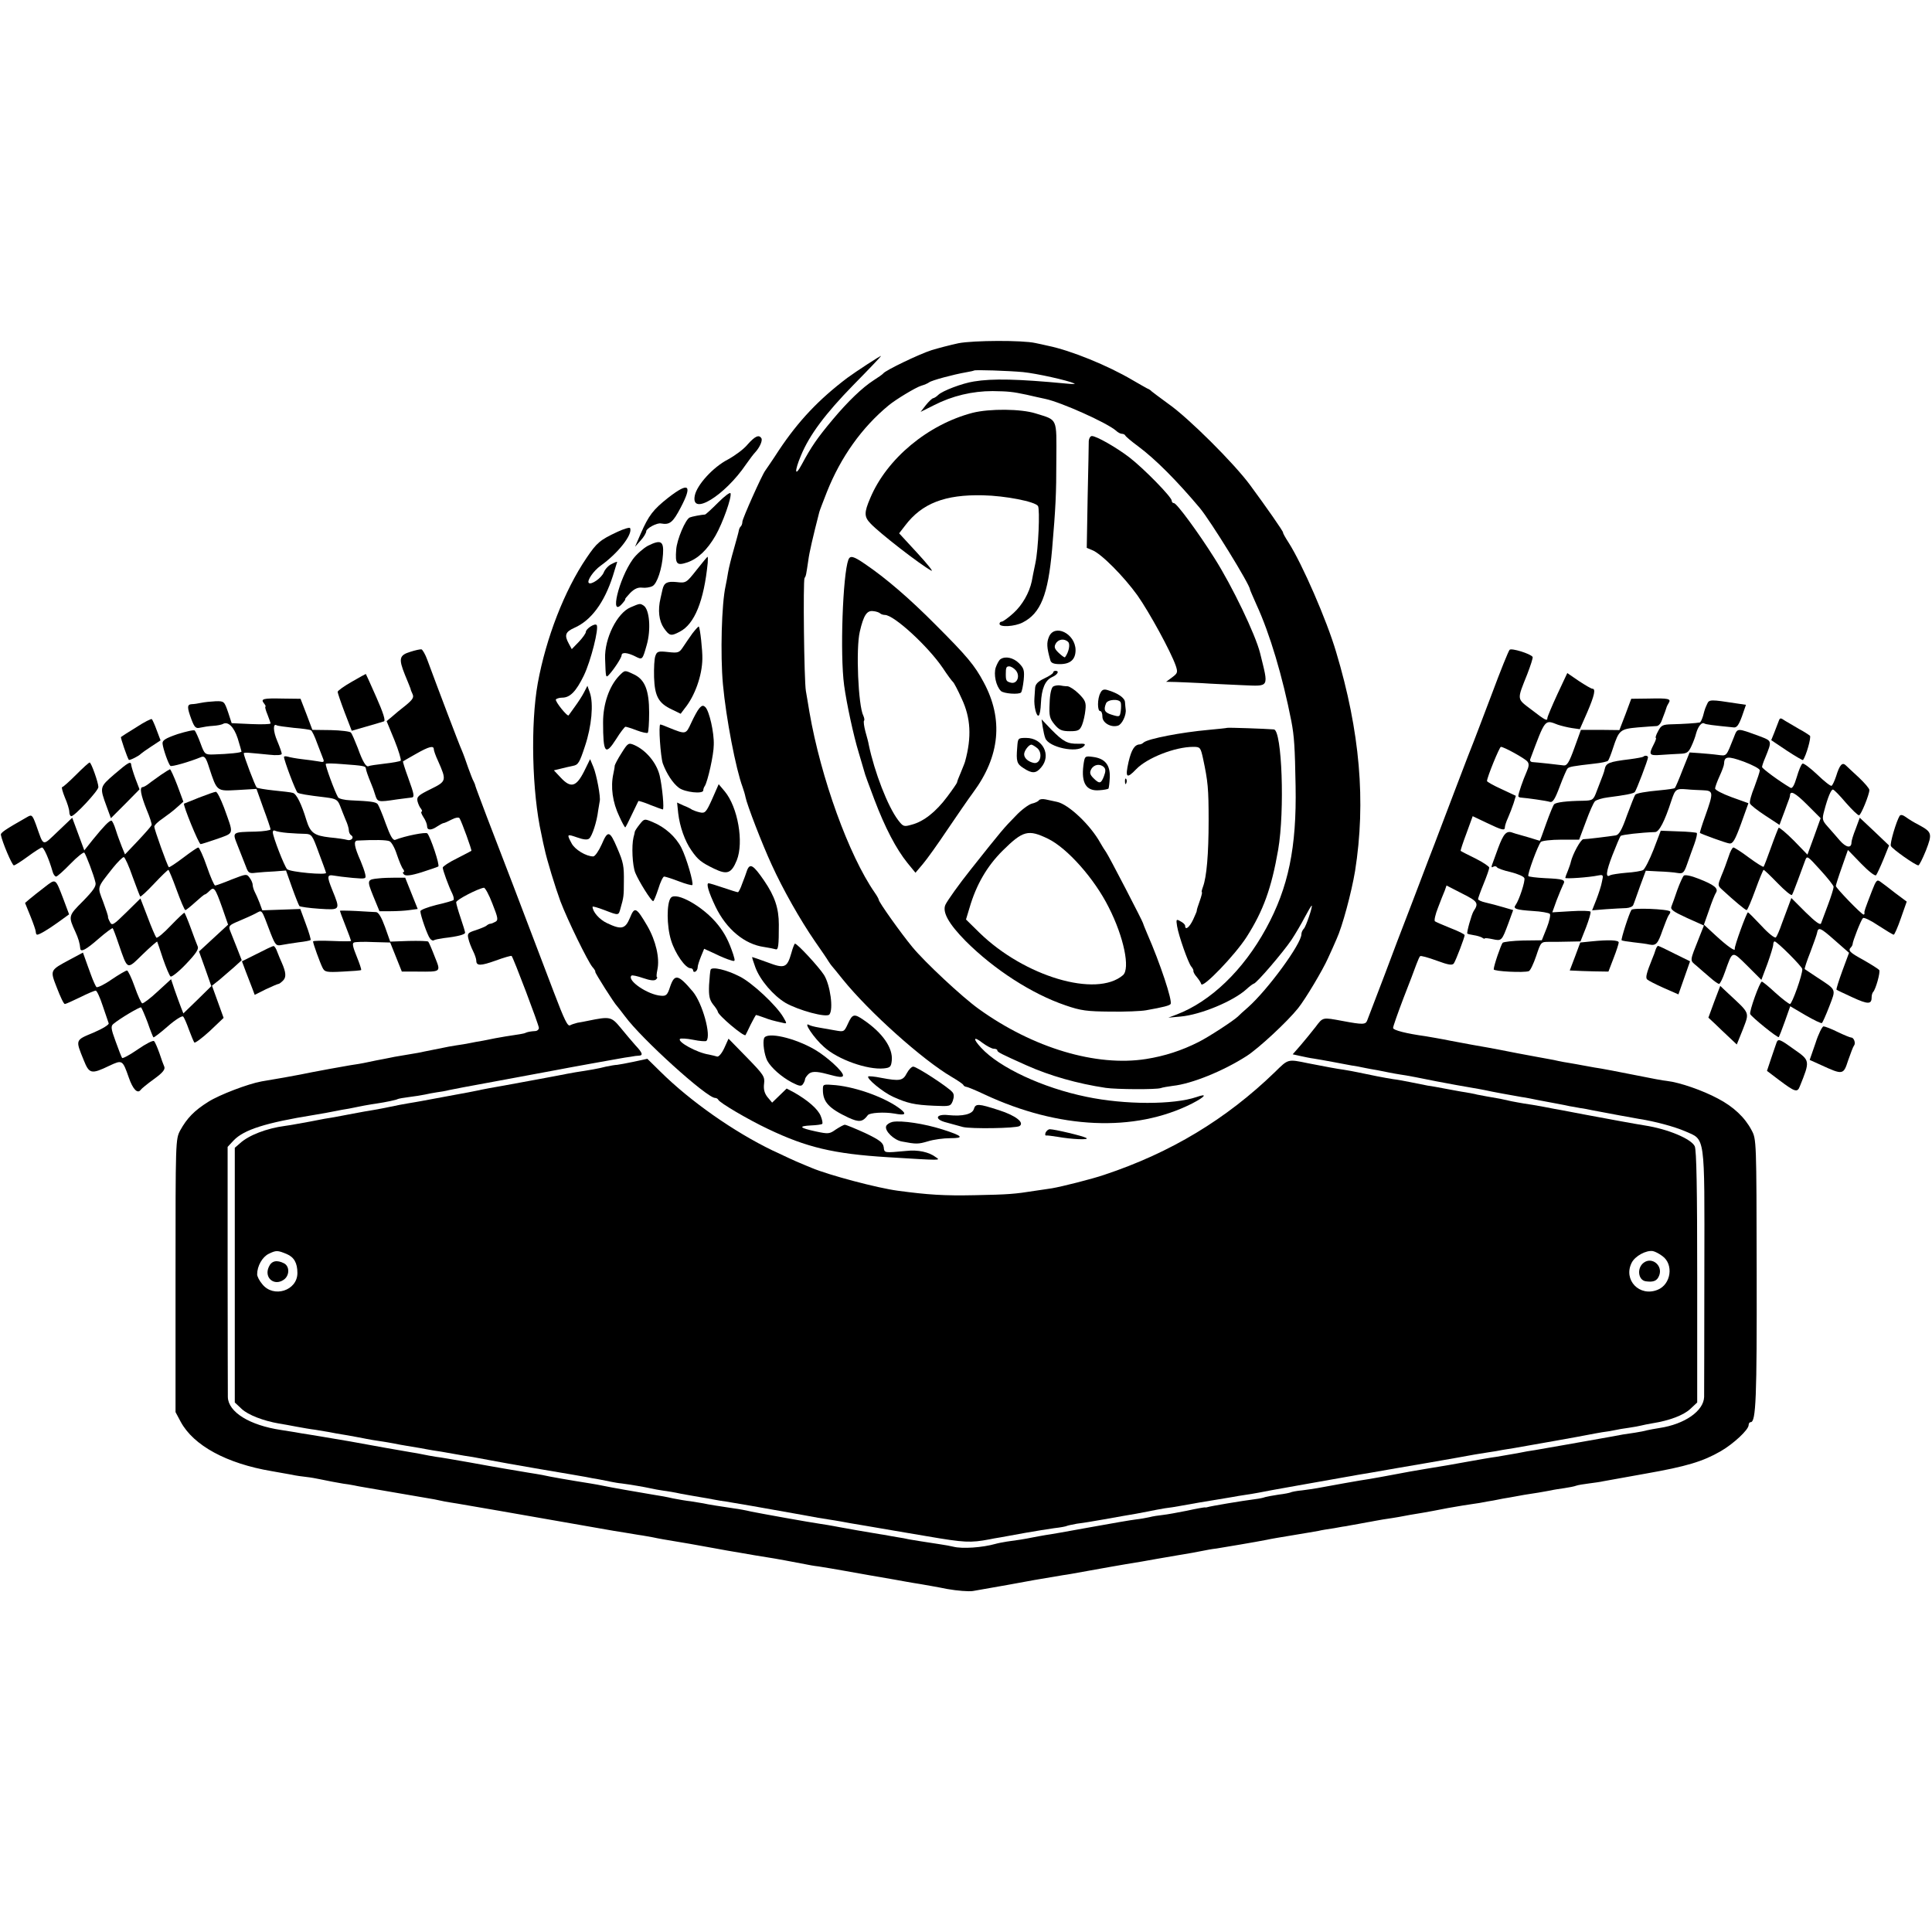 <?xml version="1.0" standalone="no"?>
<!DOCTYPE svg PUBLIC "-//W3C//DTD SVG 20010904//EN"
 "http://www.w3.org/TR/2001/REC-SVG-20010904/DTD/svg10.dtd">
<svg version="1.0" xmlns="http://www.w3.org/2000/svg"
 width="864pt" height="864pt" viewBox="0 0 864 864"
 preserveAspectRatio="xMidYMid meet">
<g transform="translate(0,864) scale(0.1,-0.1)"
fill="#000000" stroke="none">
<path d="M4286 7105 c-37 -8 -91 -22 -120 -31 -54 -17 -208 -91 -216 -104 -3
-4 -23 -18 -45 -32 -48 -31 -113 -93 -180 -173 -72 -86 -97 -123 -140 -203
-31 -58 -33 -30 -3 41 38 92 109 187 235 316 68 69 123 127 123 129 0 4 -113
-70 -151 -98 -128 -97 -218 -192 -306 -324 -29 -45 -57 -85 -61 -91 -15 -20
-102 -215 -102 -228 0 -8 -3 -17 -7 -21 -4 -3 -8 -12 -9 -19 -1 -7 -11 -43
-22 -82 -11 -38 -23 -86 -26 -105 -3 -19 -8 -46 -11 -60 -18 -80 -24 -307 -12
-440 14 -153 58 -380 88 -460 5 -14 11 -34 13 -45 7 -35 74 -209 117 -302 50
-110 127 -246 193 -342 28 -40 56 -81 61 -90 6 -9 12 -18 15 -21 3 -3 25 -30
49 -60 118 -146 357 -360 487 -436 27 -16 51 -32 52 -36 2 -4 8 -8 12 -8 5 0
42 -15 82 -34 333 -156 672 -171 929 -41 60 31 71 47 20 29 -103 -35 -320 -35
-492 1 -196 40 -390 131 -471 219 -39 42 -35 54 6 22 19 -14 42 -26 50 -26 9
0 16 -3 16 -7 0 -8 14 -15 130 -67 105 -47 228 -82 355 -101 48 -7 226 -8 246
-1 8 3 32 7 54 10 85 9 227 67 331 134 54 35 181 153 229 213 33 41 111 172
134 224 13 28 30 66 38 85 26 56 67 209 83 305 49 310 22 624 -85 980 -42 142
-151 392 -212 488 -15 23 -26 43 -25 45 3 3 -77 117 -147 212 -72 98 -277 302
-366 364 -38 28 -72 53 -75 56 -3 4 -12 10 -20 13 -8 4 -37 21 -65 37 -110 65
-276 133 -380 154 -16 4 -41 9 -55 12 -57 13 -277 12 -344 -1z m289 -129 c60
-6 200 -37 230 -51 6 -3 -12 -3 -40 0 -211 20 -326 23 -410 9 -52 -8 -141 -42
-159 -60 -8 -8 -18 -14 -23 -15 -4 0 -19 -14 -32 -30 l-24 -31 60 30 c82 42
172 63 262 63 72 -1 89 -3 151 -16 27 -6 69 -16 85 -19 71 -15 276 -107 316
-142 8 -8 20 -14 26 -14 6 0 13 -3 15 -7 2 -5 28 -27 58 -49 78 -58 174 -155
275 -275 48 -57 225 -344 225 -365 0 -2 13 -32 29 -68 60 -130 117 -322 156
-521 13 -68 16 -118 19 -290 5 -275 -32 -454 -132 -637 -102 -187 -248 -327
-400 -385 l-37 -14 55 5 c90 8 236 69 294 122 14 13 29 24 33 25 12 1 130 139
168 195 18 27 45 73 60 102 15 28 29 52 31 52 6 0 -25 -93 -35 -103 -6 -6 -11
-17 -11 -25 0 -43 -151 -249 -239 -327 -19 -16 -39 -35 -45 -41 -20 -19 -130
-91 -176 -114 -75 -38 -152 -63 -235 -76 -222 -35 -505 49 -748 224 -74 53
-241 209 -297 277 -52 63 -150 201 -150 211 0 3 -8 18 -18 32 -116 167 -241
513 -292 807 -5 33 -13 76 -16 95 -8 47 -13 492 -6 505 7 10 7 14 17 80 4 33
21 106 49 215 2 8 18 49 34 90 62 156 157 289 276 387 31 26 122 81 146 88 14
4 30 11 35 15 11 9 108 35 165 45 19 3 35 7 36 8 5 4 152 -1 219 -7z"/>
<path d="M4350 6794 c-200 -52 -384 -205 -458 -381 -28 -65 -28 -84 1 -114 39
-42 222 -184 272 -211 11 -6 -17 29 -62 78 l-82 89 27 35 c75 99 178 139 348
135 99 -2 233 -28 246 -48 9 -15 2 -193 -12 -257 -6 -30 -14 -66 -16 -80 -11
-51 -42 -106 -82 -142 -23 -21 -47 -38 -52 -38 -6 0 -10 -4 -10 -10 0 -16 68
-12 103 6 81 41 114 124 132 327 16 188 19 248 19 400 1 191 7 177 -92 208
-66 21 -206 22 -282 3z"/>
<path d="M4869 6668 c0 -13 -2 -125 -5 -251 l-4 -227 24 -10 c40 -15 142 -118
203 -203 54 -77 149 -251 171 -314 10 -30 8 -34 -16 -52 l-27 -20 45 -1 c25
-1 77 -3 115 -5 39 -3 118 -6 178 -9 127 -5 121 -15 82 144 -21 83 -124 298
-204 424 -73 116 -169 246 -181 246 -6 0 -10 5 -10 11 0 16 -125 144 -190 194
-59 45 -147 95 -167 95 -7 0 -13 -10 -14 -22z"/>
<path d="M3794 6137 c-25 -67 -38 -423 -19 -562 11 -81 42 -225 65 -300 11
-38 23 -77 25 -85 1 -8 22 -64 45 -125 48 -127 98 -222 148 -284 l36 -44 33
39 c18 21 68 91 110 154 43 63 94 138 115 166 120 162 136 328 47 493 -40 75
-73 115 -214 256 -118 119 -224 210 -317 273 -51 35 -66 39 -74 19z m142 -240
c4 -4 14 -7 21 -7 41 0 193 -140 259 -237 21 -32 42 -60 46 -63 4 -3 22 -37
39 -75 40 -85 45 -171 15 -280 -1 -5 -10 -27 -19 -49 -9 -21 -17 -41 -17 -45
0 -3 -20 -32 -44 -64 -50 -67 -105 -111 -159 -125 -35 -10 -38 -9 -61 21 -46
61 -105 213 -131 337 -1 8 -8 35 -15 59 -6 23 -9 45 -6 48 3 3 1 13 -3 22 -23
44 -34 300 -16 376 17 74 32 96 60 92 13 -1 27 -6 31 -10z"/>
<path d="M4691 5792 c-11 -26 -10 -48 6 -104 3 -13 15 -18 43 -18 47 0 70 21
70 63 -1 74 -94 119 -119 59z m86 -23 c10 -10 3 -45 -14 -68 -2 -3 -14 6 -28
19 -19 18 -22 27 -14 41 11 21 39 25 56 8z"/>
<path d="M4474 5692 c-6 -4 -15 -20 -21 -37 -10 -31 1 -83 23 -105 12 -12 80
-17 90 -7 4 4 9 29 12 56 4 43 1 53 -21 75 -25 25 -61 33 -83 18z m68 -49 c22
-25 7 -63 -21 -56 -21 5 -23 10 -23 38 0 29 2 35 15 35 8 0 21 -8 29 -17z"/>
<path d="M4710 5633 c0 -5 -18 -17 -40 -27 -29 -14 -40 -26 -41 -43 -1 -12 -2
-33 -3 -45 -3 -36 9 -84 19 -78 5 3 9 28 10 55 3 65 19 103 50 117 25 11 34
28 15 28 -5 0 -10 -3 -10 -7z"/>
<path d="M4710 5570 c-8 -5 -15 -33 -16 -74 -3 -58 0 -69 22 -96 21 -25 33
-30 69 -30 37 0 44 4 54 28 6 15 13 45 15 67 4 33 -1 44 -29 72 -18 18 -41 33
-51 34 -11 0 -26 2 -35 4 -9 1 -22 -1 -29 -5z"/>
<path d="M4921 5541 c-14 -25 -14 -81 -1 -81 6 0 10 -11 10 -25 0 -28 39 -50
70 -40 18 6 38 48 34 73 -1 6 -2 21 -3 32 -1 19 -31 40 -78 54 -16 5 -25 2
-32 -13z m91 -43 c2 -6 2 -23 0 -38 -4 -26 -5 -27 -38 -17 -34 10 -40 21 -28
51 7 19 60 22 66 4z"/>
<path d="M4663 5389 c3 -19 8 -42 12 -51 16 -40 141 -67 171 -36 11 11 7 13
-24 12 -48 -1 -67 9 -121 64 l-43 45 5 -34z"/>
<path d="M5488 5385 c-2 -1 -39 -5 -83 -9 -122 -11 -268 -39 -290 -56 -5 -5
-13 -9 -18 -9 -23 -1 -37 -23 -50 -78 -16 -71 -9 -78 34 -33 49 51 174 100
255 100 31 0 33 -2 44 -52 22 -103 25 -134 25 -278 0 -150 -9 -252 -25 -295
-5 -14 -8 -25 -5 -25 2 0 -2 -18 -10 -40 -8 -22 -14 -41 -13 -43 1 -1 -7 -19
-16 -39 -17 -36 -36 -50 -36 -28 0 5 -9 14 -21 20 -19 11 -20 9 -15 -22 7 -43
49 -162 63 -180 6 -7 11 -16 10 -20 -1 -4 5 -16 14 -26 9 -11 19 -25 21 -33 7
-20 151 130 203 211 74 116 111 217 141 390 30 174 17 534 -19 538 -35 3 -206
9 -209 7z"/>
<path d="M4549 5297 c-5 -61 -2 -73 28 -92 38 -25 56 -25 79 3 47 54 8 132
-67 132 -37 0 -37 -1 -40 -43z m90 -3 c25 -22 14 -71 -15 -66 -25 5 -44 21
-44 39 0 15 20 42 32 43 4 0 16 -7 27 -16z"/>
<path d="M4845 5217 c-10 -79 13 -116 71 -111 20 1 38 5 41 7 2 3 5 26 6 51 2
56 -22 84 -75 91 -37 5 -37 4 -43 -38z m92 -8 c8 -8 8 -19 0 -40 -13 -34 -20
-36 -47 -9 -16 16 -18 25 -10 40 12 22 40 26 57 9z"/>
<path d="M5031 5144 c0 -11 3 -14 6 -6 3 7 2 16 -1 19 -3 4 -6 -2 -5 -13z"/>
<path d="M4646 5061 c-3 -5 -18 -12 -32 -15 -14 -4 -47 -28 -72 -55 -53 -54
-60 -62 -202 -241 -51 -64 -103 -137 -112 -156 -15 -33 15 -86 91 -163 127
-127 296 -236 446 -287 69 -24 97 -27 200 -28 66 -1 138 2 160 6 79 14 105 21
110 28 9 14 -47 183 -104 313 -11 26 -20 48 -20 50 0 5 -154 303 -165 317 -6
8 -17 26 -25 40 -44 80 -142 173 -194 184 -15 3 -38 8 -51 11 -14 3 -27 1 -30
-4z m41 -172 c86 -42 207 -178 271 -306 68 -133 97 -275 64 -304 -119 -102
-441 -6 -642 190 l-60 59 16 53 c30 103 78 185 147 254 92 91 115 97 204 54z"/>
<path d="M3343 6652 c-17 -21 -57 -50 -88 -67 -66 -34 -139 -114 -148 -162
-18 -93 134 0 229 140 16 23 35 48 42 55 20 22 33 52 27 62 -11 18 -29 9 -62
-28z"/>
<path d="M2988 6414 c-67 -53 -87 -79 -122 -159 l-26 -60 25 28 c14 15 25 34
25 41 0 13 48 39 66 35 39 -7 53 4 88 71 54 103 37 116 -56 44z"/>
<path d="M3212 6393 c-29 -29 -55 -53 -59 -54 -17 -1 -59 -9 -68 -13 -19 -7
-58 -99 -61 -144 -5 -65 2 -73 50 -57 48 17 89 56 126 120 32 56 73 171 67
189 -2 6 -27 -13 -55 -41z"/>
<path d="M2760 6261 c-77 -36 -91 -48 -137 -116 -99 -146 -181 -358 -218 -560
-33 -183 -26 -488 16 -675 5 -25 11 -54 14 -65 10 -49 49 -175 71 -235 33 -87
123 -270 143 -294 9 -10 15 -20 13 -22 -2 -4 86 -143 98 -154 3 -3 18 -23 35
-45 74 -101 366 -365 403 -365 6 0 12 -4 14 -8 5 -13 134 -89 223 -131 172
-82 292 -111 534 -126 245 -15 238 -15 216 0 -30 23 -80 34 -132 28 -100 -9
-98 -10 -101 17 -3 20 -18 32 -83 63 -44 20 -85 37 -91 37 -5 0 -23 -10 -40
-21 -28 -20 -33 -21 -89 -9 -74 16 -81 24 -22 27 25 1 47 4 50 7 3 3 0 19 -7
36 -13 31 -57 69 -118 104 l-34 18 -33 -32 -32 -31 -21 25 c-14 18 -18 36 -15
60 4 31 -2 40 -77 117 l-82 84 -19 -42 c-11 -24 -25 -40 -32 -38 -6 2 -23 6
-37 9 -53 8 -142 57 -129 70 3 3 30 2 59 -4 29 -6 56 -8 59 -5 23 23 -18 170
-61 221 -65 77 -81 80 -101 22 -12 -38 -18 -43 -41 -41 -59 4 -154 69 -132 90
3 3 26 -2 52 -11 32 -11 51 -13 58 -6 5 5 7 10 4 10 -3 0 -2 15 2 34 11 51 -7
129 -45 195 -50 85 -57 88 -78 36 -21 -50 -38 -54 -103 -23 -34 16 -64 51 -64
73 0 3 24 -4 53 -15 65 -25 63 -25 72 8 14 48 15 56 15 117 1 73 -2 88 -30
153 -33 78 -42 80 -69 16 -13 -29 -30 -54 -38 -54 -32 0 -83 31 -97 59 -22 41
-21 42 25 26 28 -10 46 -12 54 -5 13 11 34 74 40 125 3 19 6 38 7 42 5 17 -14
118 -28 152 l-15 36 -27 -55 c-35 -69 -59 -76 -104 -28 l-31 33 29 7 c16 4 41
10 56 13 24 4 30 15 54 88 30 89 39 190 22 239 l-11 31 -15 -29 c-8 -16 -27
-45 -41 -64 -14 -19 -26 -37 -28 -39 -5 -8 -62 63 -57 71 3 4 16 8 28 8 35 0
62 27 97 99 31 64 69 214 57 226 -8 9 -48 -17 -48 -31 0 -6 -14 -26 -31 -44
l-32 -33 -13 24 c-21 38 -16 53 24 71 76 33 135 114 173 233 10 33 19 61 19
62 0 2 -11 -2 -24 -9 -14 -6 -30 -23 -36 -38 -10 -25 -56 -57 -67 -47 -9 10
21 54 53 77 77 55 144 139 132 168 -1 5 -28 -3 -58 -17z"/>
<path d="M2897 6199 c-20 -11 -51 -38 -67 -60 -63 -88 -106 -267 -47 -198 9
10 15 19 13 19 -3 0 7 12 22 28 19 19 35 26 53 24 15 -2 36 1 47 7 21 11 43
79 47 143 4 59 -10 66 -68 37z"/>
<path d="M3115 6091 c-46 -58 -47 -59 -90 -54 -41 4 -55 -3 -62 -32 -1 -5 -5
-23 -9 -40 -13 -54 -7 -102 15 -134 25 -35 31 -37 71 -16 66 34 108 137 125
308 1 15 1 27 -1 27 -1 0 -24 -27 -49 -59z"/>
<path d="M2820 5924 c-60 -25 -117 -139 -114 -229 3 -87 3 -87 17 -73 23 25
57 77 57 88 0 14 26 12 60 -5 33 -17 33 -17 52 50 20 69 13 160 -14 177 -16
10 -16 10 -58 -8z"/>
<path d="M3097 5808 c-13 -18 -32 -46 -42 -61 -17 -26 -22 -28 -67 -23 -44 5
-50 3 -57 -17 -5 -12 -7 -55 -6 -96 3 -85 20 -116 80 -144 l39 -19 18 24 c45
55 78 146 79 222 1 35 -10 138 -16 144 -1 2 -14 -12 -28 -30z"/>
<path d="M1835 5725 c-50 -15 -53 -31 -24 -103 13 -31 24 -59 25 -62 0 -3 4
-14 9 -24 7 -15 0 -25 -30 -50 -22 -17 -50 -40 -62 -51 l-24 -20 35 -85 c19
-47 31 -88 28 -92 -4 -3 -36 -9 -72 -13 -36 -4 -68 -9 -71 -11 -11 -7 -27 19
-49 81 -13 33 -26 64 -31 69 -4 5 -45 10 -90 11 l-82 1 -26 69 -27 70 -79 1
c-89 2 -101 -1 -84 -22 6 -8 9 -14 6 -14 -3 0 1 -16 9 -35 7 -19 14 -37 14
-40 0 -4 -39 -5 -87 -3 l-87 4 -16 49 c-17 49 -18 50 -56 49 -21 -1 -50 -4
-64 -7 -14 -3 -33 -6 -42 -6 -22 -1 -22 -14 -2 -68 14 -37 20 -42 40 -37 13 3
38 7 57 8 18 1 37 5 43 8 23 14 50 -12 67 -64 9 -30 17 -57 17 -59 0 -5 -57
-11 -125 -13 -38 -1 -40 0 -58 49 -10 28 -22 53 -26 58 -4 4 -38 -4 -77 -16
-55 -19 -69 -28 -67 -43 2 -22 26 -91 35 -99 5 -5 86 18 139 40 14 5 21 -5 34
-47 36 -109 33 -106 128 -101 l84 5 31 -87 c18 -48 32 -90 32 -94 0 -4 -30 -9
-67 -10 -106 -2 -104 -2 -82 -58 14 -35 24 -60 39 -99 10 -28 15 -31 44 -27
19 2 56 5 84 6 l51 4 27 -76 c15 -42 30 -79 33 -83 3 -3 43 -9 89 -12 95 -6
95 -7 58 84 -25 62 -24 70 9 64 11 -2 48 -7 82 -10 60 -5 61 -5 56 18 -3 13
-12 38 -20 57 -29 65 -33 91 -15 92 80 4 130 3 144 -3 9 -4 24 -31 33 -60 10
-29 22 -59 28 -65 5 -7 6 -13 1 -13 -4 0 -3 -5 3 -11 7 -7 30 -5 78 10 37 12
70 23 75 26 8 5 -35 133 -49 148 -7 7 -99 -11 -144 -29 -10 -3 -22 18 -42 73
-15 43 -32 82 -36 87 -9 10 -32 13 -122 17 -26 1 -51 7 -55 13 -14 23 -59 145
-55 150 3 3 35 2 72 -1 97 -7 106 -9 107 -19 1 -9 9 -33 24 -69 5 -11 13 -33
18 -50 10 -32 12 -33 97 -20 28 4 56 7 63 8 17 1 16 10 -13 90 -14 38 -24 71
-23 72 2 1 28 17 59 34 58 33 79 38 79 20 0 -5 8 -29 19 -52 39 -88 38 -91
-33 -126 -55 -27 -63 -34 -59 -54 3 -12 10 -28 16 -34 5 -7 6 -13 2 -13 -4 0
0 -11 9 -25 9 -13 16 -31 16 -40 0 -19 19 -19 45 -1 11 7 23 14 28 15 4 0 20
7 37 16 17 9 31 11 35 6 10 -16 56 -143 53 -146 -2 -1 -31 -17 -65 -34 -35
-17 -63 -36 -63 -41 0 -11 26 -83 43 -117 6 -13 8 -25 5 -28 -3 -3 -37 -13
-77 -22 -39 -10 -71 -22 -71 -28 0 -18 32 -109 43 -122 5 -7 13 -11 17 -8 4 3
25 7 46 10 62 7 94 16 94 24 0 4 -9 34 -20 66 -11 32 -20 64 -20 70 0 11 97
61 124 65 5 1 23 -31 38 -71 25 -63 27 -74 14 -81 -9 -5 -19 -9 -23 -9 -5 0
-12 -4 -18 -9 -5 -4 -27 -13 -48 -20 -35 -11 -38 -15 -32 -39 3 -14 13 -39 21
-55 8 -16 14 -35 14 -42 0 -24 19 -24 86 0 38 14 70 23 72 21 8 -8 122 -309
122 -322 0 -7 -8 -14 -17 -14 -19 -1 -35 -4 -43 -8 -3 -2 -14 -4 -25 -6 -46
-7 -91 -14 -110 -18 -11 -2 -36 -7 -55 -11 -19 -3 -46 -8 -60 -11 -13 -3 -40
-7 -60 -10 -20 -3 -47 -8 -60 -11 -14 -3 -34 -7 -45 -9 -11 -2 -29 -6 -40 -8
-11 -3 -40 -8 -65 -12 -25 -4 -54 -9 -65 -11 -11 -2 -33 -7 -50 -10 -16 -3
-48 -9 -70 -14 -22 -5 -58 -11 -80 -14 -22 -4 -62 -11 -90 -16 -27 -5 -63 -12
-80 -15 -16 -3 -39 -8 -50 -10 -19 -4 -119 -22 -175 -31 -61 -11 -189 -60
-238 -91 -64 -40 -96 -74 -126 -128 -21 -40 -21 -45 -21 -650 l0 -610 23 -43
c57 -106 205 -187 407 -221 33 -6 74 -13 90 -16 17 -4 46 -8 65 -10 19 -2 46
-7 60 -10 33 -7 80 -16 105 -20 11 -1 34 -5 50 -8 17 -4 44 -8 60 -11 65 -11
275 -47 297 -51 13 -3 34 -7 48 -10 14 -2 39 -7 55 -9 17 -3 98 -17 180 -31
405 -71 492 -86 520 -91 17 -3 39 -6 50 -8 11 -2 38 -6 60 -10 23 -3 52 -9 65
-11 28 -6 39 -8 165 -29 50 -9 100 -18 111 -20 12 -2 37 -7 55 -10 19 -3 45
-8 59 -10 32 -6 99 -17 125 -21 22 -3 125 -22 165 -30 14 -3 41 -8 60 -10 19
-3 44 -7 55 -9 11 -2 88 -15 170 -30 83 -14 160 -28 171 -30 12 -2 39 -7 60
-10 22 -4 76 -13 120 -22 45 -8 97 -12 115 -9 66 11 254 45 274 49 17 3 40 7
130 22 11 1 61 10 110 19 103 18 115 21 170 30 69 11 78 13 140 24 33 6 75 13
93 16 48 8 84 14 112 20 14 3 41 8 60 10 37 6 175 29 225 39 17 4 71 13 120
21 50 8 100 17 112 19 11 3 43 8 70 12 26 5 50 9 53 9 3 1 28 5 55 10 28 5 52
10 55 10 3 1 28 5 55 10 28 4 59 9 70 11 29 6 71 13 108 19 17 3 68 12 112 21
45 8 94 16 110 18 17 2 46 7 65 11 19 3 42 7 50 9 8 2 31 6 50 9 47 9 88 16
130 22 19 3 44 8 56 10 12 3 39 7 60 10 21 3 46 8 53 11 8 3 34 7 57 10 23 3
53 7 65 10 13 2 98 18 189 34 182 32 255 54 335 100 57 33 125 96 125 117 0 7
4 13 9 13 24 0 28 108 27 672 -1 590 -1 593 -23 634 -30 57 -81 105 -150 141
-69 37 -170 72 -228 79 -5 0 -28 4 -50 8 -187 37 -245 48 -274 52 -18 3 -43 8
-55 10 -11 2 -37 7 -56 10 -19 3 -42 7 -50 9 -8 2 -31 7 -50 10 -19 3 -80 15
-135 25 -55 11 -113 22 -130 25 -51 9 -87 15 -170 31 -44 9 -93 17 -110 20
-87 12 -145 27 -145 37 0 7 21 66 46 132 26 66 52 135 58 152 7 18 14 35 17
37 3 3 36 -6 74 -20 54 -20 70 -22 77 -12 10 16 48 116 48 126 0 4 -28 18 -62
31 -35 14 -67 28 -71 31 -4 4 2 31 14 61 11 30 25 64 30 76 l8 23 70 -36 c70
-35 75 -43 51 -79 -9 -14 -32 -96 -28 -100 2 -2 15 -5 28 -7 14 -2 31 -7 38
-11 6 -5 12 -6 12 -4 0 3 16 1 35 -3 41 -9 41 -8 71 72 l21 58 -41 12 c-47 13
-41 12 -83 22 -18 4 -33 11 -33 15 0 4 11 35 25 69 14 34 25 66 25 72 0 5 -28
24 -62 41 -35 17 -64 32 -66 34 -1 1 10 36 26 78 l28 77 63 -30 c69 -33 81
-36 81 -19 0 6 6 25 14 42 8 18 19 47 25 65 l10 33 -64 30 c-36 16 -65 33 -65
36 0 17 56 153 62 153 14 0 106 -51 118 -65 9 -10 8 -22 -3 -47 -16 -36 -37
-97 -37 -108 0 -4 6 -7 13 -7 27 -2 113 -14 128 -19 13 -4 23 12 44 68 15 40
31 77 35 81 7 8 24 11 120 22 30 3 58 9 61 13 4 4 14 30 23 58 26 79 32 84
111 91 39 3 76 6 83 6 8 0 18 10 22 21 13 33 23 61 24 66 1 3 5 10 9 17 11 18
-2 21 -88 19 l-80 -1 -26 -70 -27 -70 -86 1 -86 0 -29 -80 c-23 -64 -33 -81
-48 -79 -21 3 -122 14 -141 15 -7 1 -11 6 -9 12 69 184 64 178 124 155 15 -5
43 -12 63 -15 l35 -5 33 75 c33 77 39 106 23 106 -5 0 -32 16 -61 35 l-51 35
-45 -96 c-24 -52 -44 -100 -44 -105 0 -15 -9 -11 -71 37 -67 51 -66 41 -19
159 15 39 26 73 24 77 -8 14 -95 41 -103 32 -5 -5 -41 -94 -80 -199 -39 -104
-76 -199 -80 -210 -5 -11 -41 -105 -81 -210 -40 -104 -82 -217 -95 -250 -13
-33 -42 -109 -65 -170 -23 -60 -52 -137 -65 -170 -13 -33 -55 -143 -93 -245
-39 -102 -74 -193 -78 -204 -7 -18 -19 -19 -109 -2 -92 17 -88 18 -122 -27
-18 -23 -48 -60 -67 -82 l-35 -40 32 -7 c18 -4 46 -10 62 -12 17 -3 55 -9 85
-15 30 -6 69 -13 85 -16 17 -2 41 -7 55 -10 14 -3 41 -8 60 -11 19 -4 44 -9
55 -11 11 -2 31 -6 45 -8 25 -3 107 -19 165 -31 52 -10 129 -24 160 -29 17 -3
41 -7 55 -10 30 -7 124 -24 165 -31 17 -2 50 -9 75 -14 25 -5 63 -12 85 -16
22 -4 47 -9 55 -11 8 -1 29 -5 45 -8 17 -2 41 -7 55 -10 14 -3 50 -9 80 -15
30 -6 65 -12 76 -14 12 -2 37 -7 55 -10 71 -11 156 -34 205 -55 91 -40 87 -6
86 -620 0 -295 -1 -550 -1 -568 -2 -63 -87 -122 -199 -139 -21 -3 -45 -8 -55
-10 -10 -3 -35 -8 -55 -11 -50 -7 -61 -9 -102 -17 -106 -19 -321 -57 -346 -61
-16 -2 -51 -8 -79 -14 -27 -5 -69 -12 -93 -16 -24 -3 -80 -13 -125 -21 -88
-16 -88 -16 -192 -33 -38 -6 -104 -18 -145 -26 -41 -8 -88 -16 -105 -19 -31
-4 -192 -33 -234 -41 -12 -2 -43 -7 -68 -10 -24 -2 -48 -7 -51 -9 -4 -2 -28
-7 -54 -10 -26 -4 -53 -9 -60 -11 -7 -3 -26 -7 -43 -9 -63 -8 -204 -32 -215
-36 -3 -1 -8 -2 -12 -1 -4 0 -40 -6 -80 -15 -40 -8 -89 -17 -108 -19 -19 -2
-46 -6 -60 -10 -14 -3 -41 -8 -60 -10 -19 -2 -111 -18 -205 -35 -93 -17 -183
-33 -200 -35 -16 -3 -41 -7 -55 -10 -33 -7 -78 -14 -117 -19 -18 -3 -40 -7
-50 -10 -60 -17 -149 -23 -189 -13 -12 3 -39 8 -60 11 -70 11 -119 18 -139 22
-11 3 -35 7 -54 10 -18 3 -41 7 -50 9 -9 1 -36 6 -61 10 -25 4 -54 9 -65 11
-11 2 -33 6 -50 9 -16 3 -41 7 -55 10 -14 3 -41 7 -60 10 -55 8 -260 45 -310
55 -25 6 -58 12 -75 14 -60 9 -120 18 -140 23 -11 2 -36 6 -55 9 -19 2 -55 8
-80 13 -25 6 -63 13 -85 16 -84 14 -192 33 -225 40 -14 3 -41 8 -60 11 -83 13
-182 30 -216 38 -12 2 -39 7 -60 10 -60 10 -139 23 -264 46 -63 11 -131 23
-150 25 -19 3 -46 8 -60 11 -14 3 -36 7 -50 9 -20 3 -195 34 -275 49 -11 2
-40 7 -65 11 -25 4 -54 9 -65 11 -11 2 -36 6 -55 9 -19 3 -46 7 -60 10 -13 2
-42 7 -63 10 -141 21 -236 80 -238 147 0 18 -1 277 -1 576 l0 543 27 29 c46
48 143 79 360 114 30 5 61 10 125 23 19 3 42 7 50 9 8 2 31 6 50 10 19 3 44 8
55 9 40 6 88 16 94 20 4 2 27 6 51 9 25 3 56 8 70 11 14 3 38 8 53 10 16 2 40
6 55 10 35 7 43 9 272 51 107 20 204 38 215 40 45 9 252 46 275 50 14 3 36 6
50 8 14 3 31 5 38 5 19 1 15 13 -16 46 -15 17 -45 52 -66 78 -42 51 -48 52
-146 32 -14 -3 -35 -7 -48 -9 -12 -3 -27 -8 -32 -11 -11 -7 -25 21 -74 150
-134 353 -255 670 -298 780 -27 72 -51 135 -52 140 -1 6 -5 15 -8 21 -4 6 -14
33 -24 60 -9 27 -22 63 -29 79 -12 26 -104 269 -154 404 -9 25 -21 45 -26 47
-6 1 -28 -4 -50 -11z m-521 -340 c38 -3 73 -8 77 -11 4 -2 17 -28 27 -57 11
-28 23 -60 27 -70 6 -15 3 -17 -21 -12 -16 3 -49 7 -74 10 -25 3 -53 8 -62 11
-10 3 -18 2 -18 -1 0 -15 53 -156 61 -160 8 -5 40 -11 126 -21 46 -6 53 -10
64 -38 6 -17 18 -45 25 -63 8 -17 14 -38 14 -46 0 -9 5 -19 10 -22 16 -10 1
-27 -18 -21 -10 3 -44 8 -77 11 -70 8 -87 20 -105 78 -21 70 -44 117 -60 121
-8 3 -46 7 -85 11 -38 4 -73 10 -77 13 -7 7 -58 141 -58 153 0 3 12 4 28 2 15
-1 53 -5 85 -8 34 -4 57 -2 57 4 0 5 -9 31 -20 57 -19 44 -20 82 -2 70 4 -2
38 -7 76 -11z m-27 -470 c27 -2 62 -4 78 -4 29 -1 32 -6 60 -83 17 -45 32 -86
33 -91 6 -12 -161 3 -174 16 -13 14 -64 146 -64 165 0 7 4 10 10 7 5 -3 31 -8
57 -10z"/>
<path d="M2769 5618 c-45 -47 -72 -127 -72 -208 0 -139 10 -151 58 -76 19 31
39 56 42 56 4 0 27 -7 50 -16 24 -9 46 -14 50 -11 3 4 6 44 6 90 0 100 -19
148 -68 171 -42 20 -40 20 -66 -6z"/>
<path d="M1573 5591 c-35 -20 -63 -40 -63 -45 0 -5 14 -46 31 -91 l32 -83 66
19 c36 10 71 21 78 23 8 3 -3 38 -34 108 -25 57 -46 103 -47 104 -1 0 -29 -15
-63 -35z"/>
<path d="M7635 5493 c-10 -22 -10 -21 -19 -55 -5 -16 -11 -29 -15 -29 -13 -3
-77 -7 -123 -8 -42 -1 -49 -4 -63 -31 -9 -16 -13 -30 -10 -30 3 0 -1 -13 -10
-30 -23 -45 -20 -50 33 -46 26 2 64 4 84 5 32 1 39 6 52 34 8 17 18 43 21 57
9 32 25 51 36 45 7 -5 41 -9 132 -18 14 -2 23 11 37 49 l18 52 -47 7 c-109 17
-118 17 -126 -2z"/>
<path d="M3127 5472 c-8 -9 -24 -39 -36 -65 -24 -52 -23 -52 -100 -21 -18 8
-35 14 -38 14 -9 0 1 -143 11 -174 17 -46 45 -89 72 -109 26 -20 108 -29 109
-12 0 6 3 15 7 20 13 21 40 140 40 184 2 55 -20 150 -37 168 -10 10 -16 9 -28
-5z"/>
<path d="M610 5388 c-36 -22 -67 -42 -69 -44 -3 -2 28 -92 35 -102 3 -4 47 18
54 27 3 3 24 18 47 33 l41 27 -17 45 c-9 25 -19 47 -22 50 -2 3 -34 -13 -69
-36z"/>
<path d="M7954 5414 c-4 -11 -13 -34 -20 -52 l-13 -32 70 -47 c38 -25 71 -44
72 -42 14 18 38 102 31 109 -5 4 -26 18 -47 29 -21 12 -49 29 -63 37 -22 15
-24 15 -30 -2z"/>
<path d="M7754 5343 c-35 -88 -31 -84 -71 -79 -21 3 -58 6 -83 8 l-44 3 -31
-77 c-16 -42 -32 -79 -35 -82 -3 -3 -33 -7 -65 -10 -66 -6 -105 -13 -112 -20
-3 -3 -19 -44 -37 -92 -23 -66 -36 -88 -51 -90 -32 -5 -129 -17 -144 -17 -12
0 -48 -67 -56 -101 -1 -6 -7 -24 -13 -39 -7 -16 -12 -31 -12 -33 0 -5 106 2
148 11 22 4 23 2 16 -28 -3 -18 -15 -54 -25 -80 l-19 -48 62 5 c35 2 76 5 91
5 15 1 29 7 31 14 3 6 16 44 30 83 l26 70 57 -3 c31 -1 69 -4 85 -7 24 -4 29
0 43 40 8 24 23 64 32 89 9 25 14 47 11 50 -2 2 -39 6 -82 7 l-79 3 -32 -84
c-18 -46 -39 -87 -47 -92 -7 -4 -41 -10 -75 -12 -34 -3 -66 -8 -72 -11 -22
-14 -19 15 10 90 17 43 33 82 37 86 6 5 90 15 154 17 18 1 42 47 72 139 18 54
21 56 71 52 17 -2 48 -3 70 -4 48 -2 49 -8 11 -115 -15 -41 -25 -75 -24 -76
10 -6 116 -45 132 -47 15 -2 25 14 52 88 l33 92 -75 27 c-41 15 -74 32 -74 39
0 6 9 31 20 55 11 24 20 48 20 55 1 34 16 36 88 10 40 -15 72 -32 72 -39 0 -6
-11 -39 -24 -74 -14 -34 -23 -67 -20 -74 2 -7 33 -31 68 -54 l64 -42 11 30 c6
16 17 44 23 62 7 17 13 35 13 39 0 25 23 13 76 -40 l61 -61 -29 -81 -30 -82
-61 63 c-34 34 -65 60 -68 57 -2 -3 -18 -43 -34 -88 -16 -45 -31 -84 -33 -86
-2 -3 -32 16 -66 41 -33 25 -65 45 -69 45 -5 0 -15 -19 -22 -42 -8 -24 -22
-62 -32 -85 -17 -43 -17 -43 5 -63 52 -48 102 -90 108 -90 4 0 21 41 39 90 18
50 35 90 37 90 3 0 31 -27 63 -60 32 -33 61 -57 64 -52 3 5 15 35 27 68 12 32
26 70 31 84 9 25 10 24 68 -40 33 -36 60 -70 60 -76 0 -7 -11 -43 -25 -80 -14
-38 -28 -75 -31 -83 -3 -10 -24 5 -69 49 l-64 64 -11 -30 c-6 -16 -20 -53 -31
-83 -10 -30 -23 -59 -27 -63 -5 -5 -34 18 -65 52 -31 33 -58 60 -60 60 -6 0
-62 -154 -59 -163 4 -15 -33 11 -86 60 l-52 48 23 65 c12 36 26 71 31 78 12
19 -8 35 -77 62 -35 14 -62 19 -67 14 -5 -5 -18 -34 -29 -64 -10 -30 -22 -63
-26 -73 -6 -14 6 -23 69 -52 l76 -34 -21 -53 c-44 -111 -43 -101 -11 -128 15
-14 43 -37 60 -52 18 -16 35 -28 40 -28 4 0 16 24 26 53 35 98 30 97 101 27
l62 -62 27 72 c14 39 26 78 26 86 0 8 3 14 6 14 11 0 124 -113 124 -124 1 -25
-46 -156 -55 -156 -5 0 -35 23 -65 50 -30 28 -57 50 -61 50 -9 0 -57 -133 -52
-145 6 -13 123 -108 128 -103 1 1 14 33 27 70 l24 68 68 -40 c38 -22 71 -38
74 -35 3 3 18 36 33 75 30 79 34 71 -56 130 -27 18 -52 35 -54 36 -2 2 9 36
25 76 15 40 29 79 30 86 5 28 15 24 78 -32 l65 -57 -30 -81 c-16 -44 -28 -82
-26 -84 2 -2 34 -17 71 -34 69 -32 86 -32 86 -1 0 10 3 21 7 25 11 11 33 88
27 98 -3 4 -34 24 -69 44 -64 35 -72 43 -57 58 4 4 7 11 7 14 0 12 37 107 46
116 4 5 35 -10 69 -33 34 -22 65 -41 69 -41 3 0 18 33 32 74 l26 74 -51 38
c-28 22 -58 45 -67 51 -15 11 -19 6 -37 -40 -34 -88 -35 -92 -34 -99 1 -5 -1
-8 -4 -8 -9 0 -124 119 -124 128 0 4 12 42 27 84 l27 77 59 -61 c33 -34 62
-57 67 -52 4 5 19 37 33 71 l25 62 -65 62 -66 62 -18 -49 c-11 -27 -19 -54
-19 -61 0 -28 -24 -24 -52 8 -16 19 -41 47 -55 63 -24 27 -25 33 -15 70 16 61
31 96 39 95 5 0 31 -27 58 -59 28 -32 54 -57 59 -56 9 2 46 93 46 113 0 7 -21
31 -46 55 -26 24 -52 48 -59 55 -16 16 -28 3 -44 -49 -7 -21 -16 -40 -20 -42
-4 -3 -33 20 -64 50 -32 30 -61 52 -66 49 -6 -3 -17 -30 -26 -61 -11 -37 -20
-52 -28 -47 -48 28 -127 86 -127 93 0 4 6 23 14 41 31 77 32 75 -26 97 -102
37 -97 38 -114 -5z"/>
<path d="M2780 5273 c-17 -26 -30 -52 -31 -57 0 -6 -3 -22 -6 -36 -13 -59 -4
-128 27 -192 12 -27 24 -48 26 -48 2 0 15 26 30 58 15 31 28 58 29 60 1 1 26
-6 54 -18 28 -11 53 -20 55 -20 7 0 -2 101 -14 152 -14 57 -61 113 -113 136
-26 11 -29 10 -57 -35z"/>
<path d="M7349 5256 c-2 -2 -28 -7 -58 -11 -98 -12 -109 -17 -115 -46 -3 -14
-7 -24 -35 -96 -15 -41 -18 -43 -61 -44 -75 -1 -122 -7 -130 -16 -4 -4 -20
-43 -35 -85 -15 -43 -28 -78 -29 -78 0 0 -21 6 -46 14 -25 7 -48 14 -52 15 -4
1 -15 4 -23 7 -28 11 -41 -4 -65 -68 -12 -34 -25 -69 -28 -77 -3 -9 -1 -12 6
-7 6 3 13 3 16 -2 3 -5 30 -15 62 -22 31 -8 58 -19 61 -27 5 -12 -23 -98 -39
-120 -13 -17 2 -22 77 -27 37 -2 71 -8 76 -13 4 -4 -2 -33 -14 -63 l-22 -55
-83 -1 c-46 -1 -87 -6 -92 -10 -8 -10 -40 -103 -40 -119 0 -9 134 -16 157 -8
7 3 21 33 33 68 21 63 21 63 58 63 20 0 60 0 89 1 l51 1 25 63 c13 34 22 65
20 70 -3 4 -42 5 -88 2 l-83 -5 19 53 c11 28 24 60 29 70 13 23 4 26 -83 30
-37 2 -69 6 -72 9 -6 6 43 139 56 153 5 5 46 10 91 10 l80 0 30 80 c16 44 34
85 41 92 7 6 32 14 57 17 78 10 115 17 121 24 7 8 59 144 59 155 0 8 -14 10
-21 3z"/>
<path d="M340 5175 c-30 -30 -58 -55 -62 -55 -4 0 2 -21 12 -46 11 -25 20 -54
20 -65 0 -10 4 -19 9 -19 15 0 121 114 121 130 0 20 -32 110 -39 110 -4 0 -31
-25 -61 -55z"/>
<path d="M512 5178 c-67 -58 -67 -58 -35 -145 l19 -52 64 64 64 65 -18 47
c-10 27 -18 54 -19 61 -1 20 -12 14 -75 -40z"/>
<path d="M720 5175 c-19 -14 -44 -31 -55 -40 -10 -8 -23 -15 -27 -15 -15 0 -8
-36 17 -99 15 -35 25 -67 23 -71 -2 -5 -29 -36 -61 -70 l-58 -61 -14 34 c-7
18 -20 52 -27 75 -7 23 -16 42 -20 42 -10 0 -33 -24 -82 -84 l-39 -49 -27 73
-27 73 -64 -61 c-72 -68 -62 -71 -98 30 -16 43 -19 46 -38 35 -102 -58 -121
-71 -119 -81 6 -32 50 -136 58 -136 5 0 33 18 63 40 30 22 58 40 63 40 8 0 31
-51 47 -107 3 -13 11 -23 16 -23 5 0 34 26 64 57 30 31 58 53 62 50 7 -8 43
-101 50 -134 4 -16 -10 -36 -56 -83 -66 -66 -66 -67 -34 -137 13 -28 20 -51
22 -75 2 -18 26 -5 82 44 32 28 61 49 63 47 2 -2 14 -33 26 -69 42 -121 36
-118 108 -48 34 33 64 59 65 57 1 -2 13 -37 26 -77 14 -40 29 -76 34 -79 5 -3
37 22 69 56 44 46 58 67 52 79 -4 9 -18 46 -31 82 -13 36 -26 66 -28 68 -2 2
-29 -24 -61 -57 -32 -34 -61 -58 -65 -54 -4 5 -22 46 -39 92 l-32 83 -63 -62
c-57 -56 -64 -61 -73 -44 -6 11 -10 21 -9 24 1 3 -9 33 -22 68 -26 69 -29 58
44 151 22 27 44 49 49 48 5 -2 23 -41 39 -88 17 -46 32 -86 34 -88 2 -3 30 23
62 57 32 34 61 62 64 62 2 0 19 -40 37 -90 18 -49 35 -90 39 -90 3 0 23 16 44
35 21 19 40 35 43 35 3 0 12 7 21 16 20 20 25 14 57 -76 l26 -75 -65 -60 -65
-60 28 -78 27 -77 -62 -61 -63 -61 -11 28 c-6 16 -19 51 -28 77 l-16 48 -60
-55 c-33 -31 -64 -54 -69 -53 -5 2 -20 35 -34 75 -14 40 -30 72 -34 72 -5 0
-36 -18 -70 -41 -33 -23 -63 -37 -67 -33 -4 5 -15 29 -24 54 -9 25 -21 57 -26
72 l-10 28 -58 -31 c-91 -49 -90 -46 -58 -128 15 -39 30 -71 35 -71 4 0 35 14
68 30 34 17 65 30 70 30 5 0 19 -30 31 -67 13 -38 25 -73 27 -79 3 -6 -28 -25
-68 -42 -82 -34 -81 -31 -44 -122 25 -63 34 -65 115 -26 58 27 59 27 87 -53
18 -52 39 -74 53 -55 3 5 30 27 59 48 39 28 51 43 47 55 -4 9 -14 36 -22 61
-9 25 -19 49 -24 54 -4 5 -37 -12 -73 -37 -36 -25 -68 -42 -70 -38 -3 4 -16
38 -29 74 -21 57 -22 68 -10 78 30 25 118 77 124 74 3 -3 16 -33 29 -67 12
-35 24 -65 26 -67 2 -2 31 20 64 49 34 30 65 49 69 44 5 -5 16 -31 26 -59 10
-27 21 -53 24 -57 3 -4 34 19 69 51 l62 59 -26 72 -26 72 33 26 c17 15 47 41
66 57 l34 31 -21 54 c-12 30 -26 65 -31 78 -8 21 -4 25 39 43 26 11 60 26 75
34 31 16 24 25 67 -88 21 -53 25 -58 49 -53 14 3 49 8 76 12 28 3 52 8 54 10
2 2 -7 34 -21 71 l-25 68 -85 -3 -85 -3 -12 33 c-7 18 -17 41 -22 50 -5 10 -9
24 -9 31 0 7 -6 22 -14 32 -13 18 -15 17 -80 -8 -36 -15 -70 -27 -74 -27 -4 0
-21 38 -37 85 -16 47 -34 85 -38 85 -5 0 -35 -21 -68 -46 -33 -25 -62 -44 -64
-42 -7 7 -65 169 -65 181 0 7 17 23 38 37 20 14 49 36 64 50 l28 25 -27 73
c-15 39 -30 72 -33 72 -3 -1 -21 -12 -40 -25z"/>
<path d="M3185 5067 c-27 -60 -32 -65 -55 -60 -14 3 -29 9 -35 12 -5 4 -23 13
-39 19 l-28 13 5 -48 c7 -60 30 -125 59 -166 29 -42 44 -54 102 -82 58 -28 77
-21 101 38 32 80 5 237 -54 308 l-27 32 -29 -66z"/>
<path d="M890 5073 c-36 -14 -66 -27 -67 -27 -6 -5 66 -181 74 -181 4 0 38 11
76 24 76 28 73 16 29 139 -15 39 -31 72 -37 71 -5 0 -39 -12 -75 -26z"/>
<path d="M8495 4991 c-15 -25 -44 -123 -39 -134 5 -13 110 -87 123 -87 4 0 19
30 34 67 29 75 27 82 -32 114 -20 10 -46 26 -58 35 -14 10 -23 12 -28 5z"/>
<path d="M2861 4954 c-12 -15 -21 -29 -22 -33 0 -3 -3 -15 -6 -26 -9 -38 -5
-126 8 -158 15 -37 71 -127 80 -127 3 0 13 25 23 55 9 30 21 55 26 55 5 0 34
-9 65 -21 31 -12 58 -19 61 -17 7 8 -26 122 -49 167 -25 49 -73 92 -129 115
-36 15 -37 15 -57 -10z"/>
<path d="M3341 4748 c-4 -13 -14 -40 -22 -60 -7 -21 -16 -38 -19 -38 -4 0 -33
9 -65 20 -32 11 -62 20 -66 20 -12 0 0 -40 31 -105 49 -101 130 -168 217 -180
21 -3 44 -8 51 -10 13 -5 15 16 15 110 0 73 -18 127 -66 197 -48 70 -63 79
-76 46z"/>
<path d="M1695 4712 c-54 -5 -55 -7 -26 -79 l28 -68 49 0 c27 0 65 2 85 5 l37
5 -28 70 -28 70 -43 0 c-24 0 -57 -1 -74 -3z"/>
<path d="M200 4673 c-25 -19 -55 -43 -67 -53 l-21 -18 24 -59 c13 -32 24 -64
24 -70 0 -7 3 -13 6 -13 10 0 49 23 96 57 l47 34 -25 67 c-37 96 -33 94 -84
55z"/>
<path d="M3000 4625 c-19 -23 -19 -126 1 -190 18 -59 64 -125 87 -125 7 0 12
-5 12 -11 0 -5 5 -7 10 -4 6 3 10 12 10 19 0 8 7 29 15 49 l14 34 48 -22 c26
-13 58 -26 70 -29 21 -7 22 -6 12 26 -19 57 -37 93 -68 132 -64 81 -187 150
-211 121z"/>
<path d="M7296 4571 c-11 -16 -48 -133 -44 -136 2 -2 26 -6 53 -9 28 -3 59 -7
71 -10 30 -6 38 3 59 64 11 30 23 61 28 68 6 7 8 14 6 16 -11 11 -167 17 -173
7z"/>
<path d="M1520 4567 c0 -2 11 -32 25 -67 14 -35 25 -66 25 -68 0 -2 -38 -2
-85 0 -47 2 -85 1 -85 -2 0 -10 31 -95 42 -117 10 -20 16 -22 91 -18 43 2 81
5 82 7 2 2 -7 29 -20 61 -17 42 -21 59 -12 62 7 3 46 4 87 2 l75 -2 26 -65 26
-65 69 0 c109 -1 106 -3 78 67 -13 34 -26 64 -29 67 -3 3 -43 4 -88 3 l-82 -3
-23 65 c-16 44 -29 66 -40 67 -10 0 -50 3 -89 5 -40 2 -73 2 -73 1z"/>
<path d="M7116 4430 l-49 -5 -23 -62 -24 -63 23 -1 c12 -1 51 -2 86 -3 l64 -1
23 60 c13 33 23 65 23 70 1 11 -45 13 -123 5z"/>
<path d="M3539 4378 c-19 -66 -30 -71 -106 -42 -36 13 -67 24 -69 24 -2 0 5
-21 14 -46 21 -57 80 -126 135 -159 60 -34 183 -67 196 -52 19 23 4 132 -24
177 -24 37 -119 140 -130 140 -2 0 -10 -19 -16 -42z"/>
<path d="M1148 4374 l-66 -33 18 -48 c10 -26 23 -60 29 -75 l10 -27 50 25 c28
13 53 24 57 24 3 0 12 7 20 15 15 15 13 37 -6 80 -5 11 -14 32 -20 48 -5 15
-13 27 -17 26 -5 0 -38 -16 -75 -35z"/>
<path d="M7404 4393 c-3 -10 -9 -27 -14 -38 -27 -67 -32 -87 -24 -95 5 -5 38
-22 74 -38 l66 -29 26 74 26 74 -69 34 c-37 19 -71 35 -74 35 -3 0 -8 -8 -11
-17z"/>
<path d="M3178 4304 c-2 -5 -5 -36 -7 -69 -2 -49 2 -66 18 -87 12 -14 21 -29
21 -32 0 -15 117 -114 124 -105 1 2 12 23 23 47 12 24 23 43 24 43 2 0 18 -5
34 -11 29 -11 40 -14 85 -24 20 -5 20 -4 3 25 -31 53 -139 154 -195 182 -58
30 -123 45 -130 31z"/>
<path d="M7666 4160 l-26 -71 29 -27 c15 -15 44 -42 63 -60 l35 -33 27 67 c30
79 34 69 -66 162 l-35 33 -27 -71z"/>
<path d="M3792 4062 c-17 -37 -18 -37 -57 -30 -22 4 -55 10 -74 13 -18 3 -37
8 -42 11 -30 18 21 -59 66 -98 61 -56 194 -103 267 -96 29 3 33 7 36 35 6 56
-41 124 -125 181 -43 30 -51 28 -71 -16z"/>
<path d="M8119 3975 l-26 -75 51 -23 c98 -45 100 -44 121 21 11 31 22 61 26
66 9 10 0 36 -12 36 -5 0 -32 11 -61 25 -28 14 -57 25 -63 25 -6 0 -23 -34
-36 -75z"/>
<path d="M3417 3997 c-7 -19 1 -74 14 -100 17 -32 65 -74 111 -98 33 -17 42
-18 49 -7 5 7 9 17 9 21 0 5 7 15 15 23 13 13 35 14 83 1 55 -15 72 -17 72 -6
0 18 -73 84 -126 115 -91 53 -215 81 -227 51z"/>
<path d="M7945 3978 c-3 -7 -13 -39 -24 -70 l-19 -57 54 -41 c72 -54 82 -57
93 -28 46 114 46 115 -24 164 -65 47 -73 50 -80 32z"/>
<path d="M2835 3892 c-33 -7 -67 -13 -75 -14 -8 0 -31 -4 -50 -8 -34 -9 -76
-16 -135 -25 -16 -3 -52 -9 -80 -15 -27 -5 -63 -12 -80 -15 -152 -28 -195 -36
-225 -41 -19 -4 -39 -7 -45 -9 -14 -3 -85 -17 -110 -21 -70 -13 -133 -25 -151
-28 -12 -2 -38 -7 -58 -10 -19 -3 -55 -10 -78 -15 -24 -5 -59 -12 -78 -15 -19
-3 -60 -10 -90 -16 -30 -6 -68 -13 -85 -16 -16 -2 -66 -11 -110 -20 -44 -8
-93 -17 -110 -19 -83 -11 -163 -42 -202 -78 l-23 -20 0 -570 0 -569 31 -29
c29 -27 97 -53 166 -65 15 -2 51 -9 78 -14 28 -5 66 -12 85 -14 19 -3 46 -8
60 -10 14 -3 52 -10 85 -15 33 -6 71 -13 85 -16 14 -3 41 -7 60 -10 19 -3 46
-7 60 -10 14 -3 41 -8 60 -11 19 -3 46 -8 60 -10 14 -3 39 -7 55 -10 17 -2 57
-9 90 -15 33 -6 74 -13 90 -15 17 -3 50 -9 75 -14 25 -5 126 -23 225 -40 99
-17 191 -32 205 -35 14 -3 41 -8 60 -11 19 -4 44 -9 55 -11 11 -2 31 -6 45 -7
39 -5 103 -16 130 -22 14 -3 39 -8 55 -10 17 -2 53 -8 80 -14 28 -5 66 -12 85
-15 19 -3 47 -8 62 -11 15 -3 39 -7 55 -9 27 -4 171 -29 343 -60 47 -9 99 -18
115 -20 17 -2 41 -7 55 -9 14 -3 66 -12 115 -20 50 -9 171 -29 270 -46 169
-29 195 -30 280 -14 11 2 34 7 50 9 17 3 66 12 110 20 44 8 103 17 130 21 28
3 53 8 56 10 4 2 24 6 45 10 40 5 66 10 119 19 17 3 57 10 90 16 33 5 80 14
105 19 25 5 61 12 80 15 19 2 49 7 65 10 44 8 135 24 175 30 19 3 46 8 60 10
14 3 41 7 60 10 19 3 46 7 60 10 20 5 317 57 395 71 11 2 31 5 45 8 14 2 95
16 180 31 85 14 202 35 260 45 58 11 123 22 145 25 22 3 51 8 65 11 14 2 36 6
50 8 41 7 313 55 340 61 14 3 39 7 55 10 17 2 41 6 55 9 13 3 42 8 65 11 22 3
47 8 55 10 8 2 31 7 50 10 76 12 139 36 169 64 l31 29 0 561 c0 395 -3 567
-11 585 -16 33 -120 77 -224 93 -39 6 -158 28 -265 48 -47 9 -94 18 -105 20
-11 2 -47 8 -80 15 -33 6 -73 13 -90 15 -16 3 -41 7 -55 10 -14 3 -36 8 -50
11 -38 6 -94 17 -105 19 -5 2 -28 6 -50 10 -22 3 -62 11 -90 16 -27 5 -63 12
-80 14 -16 3 -50 10 -75 15 -25 5 -61 12 -80 14 -33 5 -105 19 -160 31 -14 3
-41 8 -60 11 -31 4 -88 15 -160 29 -92 19 -88 20 -148 -39 -218 -211 -466
-361 -764 -460 -52 -18 -191 -53 -233 -60 -16 -2 -50 -8 -74 -11 -94 -15 -121
-17 -271 -20 -138 -3 -211 2 -345 20 -91 12 -309 70 -385 102 -19 8 -44 18
-55 23 -11 4 -65 29 -120 55 -172 83 -368 220 -502 353 l-58 57 -60 -13z
m-1553 -860 c33 -14 48 -40 48 -85 0 -79 -107 -113 -157 -50 -13 15 -23 35
-23 44 0 37 23 78 52 92 33 16 39 16 80 -1z m6152 -9 c52 -37 39 -127 -21
-151 -81 -33 -155 44 -116 121 15 30 65 57 95 52 10 -2 29 -12 42 -22z"/>
<path d="M1202 2974 c-22 -48 24 -87 67 -57 26 18 27 59 2 73 -33 17 -57 12
-69 -16z"/>
<path d="M7352 2994 c-33 -23 -27 -79 8 -84 35 -5 51 2 60 26 17 44 -31 84
-68 58z"/>
<path d="M4055 3840 c-17 -33 -31 -36 -115 -20 -29 6 -55 8 -57 6 -9 -9 65
-70 111 -91 65 -29 94 -36 184 -40 70 -3 73 -3 83 22 6 18 6 30 -2 39 -18 22
-159 114 -175 114 -7 0 -20 -13 -29 -30z"/>
<path d="M3680 3766 c0 -54 27 -83 114 -124 48 -22 64 -20 87 11 8 11 74 15
119 7 48 -9 56 -3 27 20 -63 49 -191 97 -289 107 -58 5 -58 5 -58 -21z"/>
<path d="M4355 3680 c-7 -23 -50 -33 -112 -27 -59 7 -67 -19 -10 -33 23 -6 56
-15 73 -20 36 -9 236 -6 253 4 24 15 -16 47 -91 71 -93 30 -105 31 -113 5z"/>
<path d="M3992 3623 c-13 -3 -26 -11 -29 -19 -8 -21 35 -63 71 -69 63 -12 72
-12 116 1 25 8 70 14 100 14 64 0 56 10 -35 39 -82 26 -182 41 -223 34z"/>
<path d="M4676 3575 c-3 -8 -2 -14 2 -13 4 1 27 -2 52 -6 61 -11 145 -15 128
-5 -15 9 -142 39 -163 39 -7 0 -15 -7 -19 -15z"/>
</g>
</svg>

